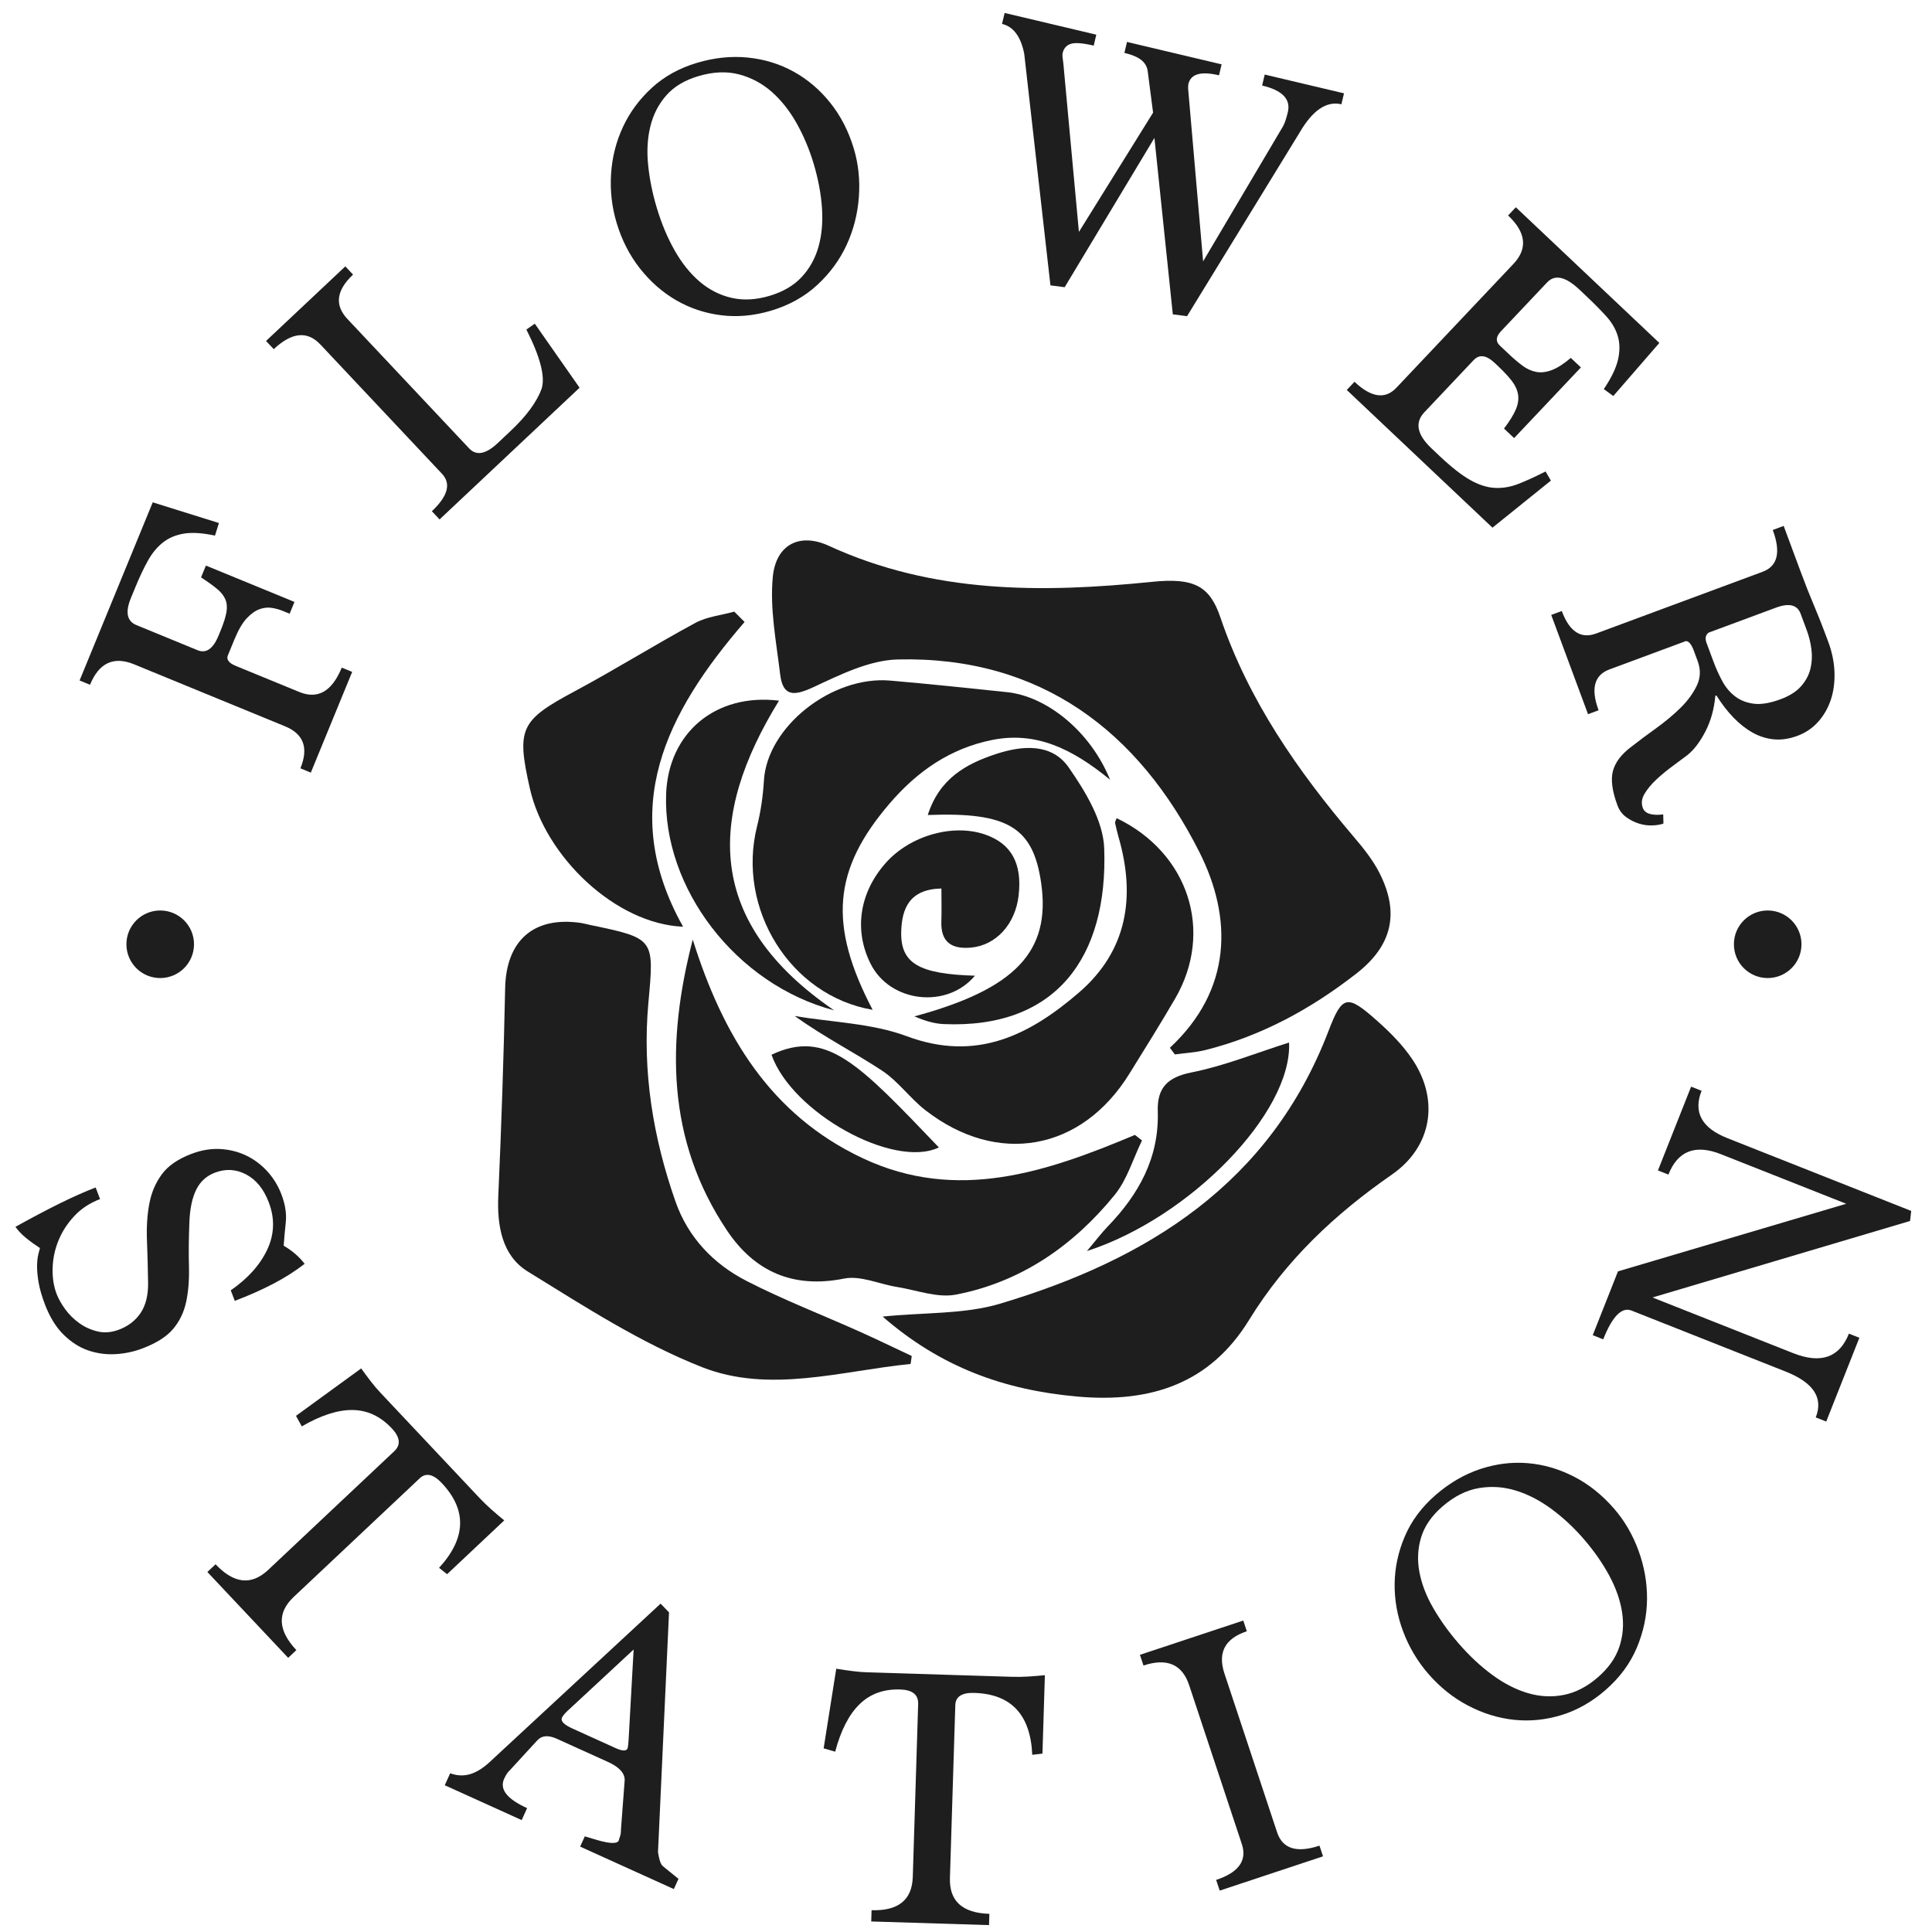 <svg xmlns="http://www.w3.org/2000/svg" fill="none" viewBox="0 0 88 88" height="88" width="88">
<g clip-path="url(#clip0_54923_33890)">
<g clip-path="url(#clip1_54923_33890)">
<path fill="#1E1E1E" d="M14.158 35.191L13.683 34.996C14.064 34.068 13.832 33.431 12.987 33.084L6.111 30.26C5.181 29.878 4.511 30.189 4.1 31.19L3.625 30.995L6.957 22.881L9.972 23.823L9.792 24.396C9.225 24.274 8.754 24.244 8.378 24.305C8.001 24.366 7.681 24.503 7.415 24.714C7.15 24.926 6.921 25.204 6.73 25.551C6.538 25.897 6.347 26.302 6.157 26.767L5.962 27.241C5.697 27.884 5.782 28.295 6.214 28.472L8.998 29.616C9.388 29.776 9.706 29.555 9.953 28.954L10.051 28.717C10.194 28.369 10.282 28.085 10.317 27.865C10.352 27.646 10.333 27.453 10.259 27.287C10.186 27.121 10.059 26.964 9.879 26.817C9.7 26.669 9.459 26.496 9.158 26.299L9.379 25.761L13.413 27.417L13.192 27.955L12.876 27.825C12.728 27.764 12.565 27.719 12.386 27.689C12.207 27.659 12.021 27.677 11.826 27.746C11.632 27.814 11.437 27.953 11.24 28.161C11.044 28.37 10.857 28.691 10.679 29.123L10.38 29.85C10.302 30.04 10.421 30.2 10.738 30.33L13.632 31.519C14.476 31.865 15.121 31.495 15.567 30.409L16.041 30.604L14.158 35.191Z"></path>
<path fill="#1E1E1E" d="M20.022 23.659L19.671 23.285C20.401 22.598 20.555 22.03 20.133 21.581L14.594 15.692C13.999 15.06 13.291 15.131 12.469 15.904L12.117 15.531L15.729 12.133L16.081 12.507C15.316 13.225 15.232 13.9 15.827 14.532L21.366 20.421C21.695 20.771 22.129 20.691 22.668 20.184L23.241 19.645C23.623 19.285 23.93 18.946 24.162 18.626C24.393 18.307 24.562 18.003 24.667 17.716C24.845 17.173 24.614 16.271 23.976 15.01L24.359 14.743L26.399 17.66L20.022 23.659Z"></path>
<path fill="#1E1E1E" d="M35.056 13.474C35.668 13.291 36.154 13.007 36.514 12.62C36.875 12.233 37.13 11.774 37.281 11.242C37.431 10.71 37.484 10.121 37.44 9.475C37.396 8.829 37.27 8.157 37.062 7.459C36.866 6.805 36.609 6.193 36.29 5.623C35.971 5.053 35.593 4.575 35.157 4.188C34.72 3.802 34.221 3.535 33.66 3.388C33.099 3.241 32.479 3.268 31.802 3.47C31.179 3.656 30.693 3.95 30.343 4.351C29.992 4.753 29.752 5.223 29.622 5.761C29.49 6.298 29.457 6.885 29.522 7.518C29.586 8.153 29.716 8.797 29.911 9.451C30.126 10.171 30.397 10.82 30.725 11.399C31.052 11.979 31.432 12.453 31.864 12.824C32.295 13.193 32.78 13.441 33.317 13.566C33.854 13.69 34.433 13.66 35.056 13.474ZM35.116 14.152C34.34 14.383 33.581 14.452 32.84 14.358C32.098 14.265 31.414 14.035 30.787 13.669C30.16 13.303 29.611 12.818 29.139 12.216C28.668 11.613 28.317 10.924 28.085 10.148C27.87 9.427 27.785 8.688 27.833 7.93C27.881 7.173 28.06 6.459 28.372 5.788C28.683 5.118 29.121 4.524 29.686 4.004C30.251 3.485 30.937 3.104 31.745 2.863C32.542 2.625 33.319 2.545 34.074 2.623C34.829 2.701 35.523 2.916 36.158 3.268C36.792 3.62 37.347 4.093 37.822 4.689C38.298 5.285 38.655 5.981 38.893 6.779C39.101 7.478 39.177 8.21 39.12 8.977C39.064 9.743 38.879 10.468 38.565 11.15C38.251 11.833 37.805 12.442 37.228 12.977C36.65 13.512 35.946 13.904 35.116 14.152Z"></path>
<path fill="#1E1E1E" d="M53.42 14.318L52.582 6.283L48.494 13.082L47.846 12.998L46.653 2.455C46.499 1.668 46.162 1.212 45.641 1.089L45.759 0.59L49.935 1.579L49.817 2.078C49.318 1.96 48.97 1.933 48.773 1.998C48.576 2.063 48.453 2.201 48.403 2.412C48.389 2.468 48.388 2.535 48.399 2.614C48.409 2.693 48.421 2.78 48.433 2.877L49.143 10.564L52.521 5.131L52.279 3.26C52.257 3.055 52.163 2.883 51.997 2.744C51.83 2.605 51.57 2.493 51.215 2.409L51.333 1.91L55.643 2.931L55.524 3.43C54.703 3.235 54.239 3.366 54.131 3.822C54.121 3.866 54.116 3.936 54.117 4.03L54.8 11.904L58.346 5.912C58.438 5.769 58.505 5.633 58.548 5.502C58.59 5.371 58.628 5.239 58.66 5.106C58.799 4.516 58.408 4.113 57.488 3.895L57.606 3.396L61.217 4.251L61.099 4.75C60.422 4.59 59.787 5.02 59.194 6.041L54.068 14.402L53.42 14.318Z"></path>
<path fill="#1E1E1E" d="M61.344 17.762L61.696 17.39C62.458 18.11 63.094 18.201 63.604 17.661L68.933 12.022C69.593 11.325 69.512 10.589 68.692 9.814L69.044 9.441L75.581 15.62L73.484 18.037L73.051 17.723C73.4 17.205 73.617 16.752 73.703 16.362C73.788 15.973 73.782 15.618 73.685 15.298C73.587 14.978 73.411 14.679 73.157 14.4C72.903 14.12 72.615 13.828 72.292 13.523L71.944 13.194C71.314 12.599 70.823 12.488 70.471 12.861L68.369 15.085C68.134 15.334 68.116 15.552 68.314 15.739L68.737 16.139C68.944 16.334 69.146 16.506 69.344 16.654C69.542 16.802 69.75 16.896 69.969 16.939C70.188 16.981 70.425 16.954 70.68 16.858C70.936 16.762 71.225 16.577 71.548 16.302L72.008 16.736L68.966 19.955L68.506 19.52C68.762 19.183 68.941 18.893 69.043 18.652C69.145 18.411 69.18 18.185 69.145 17.972C69.111 17.76 69.017 17.552 68.862 17.351C68.707 17.15 68.497 16.924 68.232 16.674L68.083 16.533C67.701 16.172 67.382 16.129 67.123 16.402L64.88 18.776C64.433 19.248 64.542 19.797 65.205 20.424L65.59 20.788C66.112 21.281 66.569 21.639 66.963 21.862C67.356 22.085 67.733 22.205 68.092 22.223C68.451 22.241 68.812 22.179 69.175 22.035C69.538 21.892 69.946 21.705 70.399 21.475L70.641 21.891L67.98 24.035L61.344 17.762Z"></path>
<path fill="#1E1E1E" d="M78.042 30.122C78.16 30.442 78.297 30.744 78.45 31.028C78.604 31.311 78.799 31.542 79.036 31.722C79.273 31.902 79.557 32.012 79.889 32.054C80.22 32.095 80.626 32.026 81.107 31.848C81.513 31.697 81.823 31.5 82.037 31.257C82.251 31.014 82.392 30.748 82.463 30.461C82.532 30.174 82.547 29.879 82.509 29.578C82.47 29.276 82.4 28.991 82.302 28.724L82.016 27.955C81.865 27.548 81.491 27.456 80.892 27.678L77.83 28.814C77.685 28.916 77.653 29.074 77.732 29.288L78.042 30.122ZM75.767 37.512C75.639 37.56 75.473 37.588 75.269 37.596C75.066 37.605 74.861 37.578 74.655 37.514C74.45 37.451 74.255 37.353 74.072 37.22C73.889 37.087 73.756 36.908 73.673 36.684C73.431 36.032 73.362 35.51 73.466 35.12C73.57 34.728 73.841 34.367 74.277 34.035C74.635 33.755 75.023 33.466 75.441 33.165C75.858 32.864 76.229 32.554 76.554 32.233C76.878 31.912 77.124 31.574 77.291 31.221C77.458 30.867 77.47 30.498 77.327 30.113L77.149 29.632C77.042 29.344 76.921 29.199 76.788 29.201L73.309 30.491C72.614 30.748 72.449 31.369 72.814 32.352L72.333 32.531L70.656 28.009L71.137 27.831C71.486 28.771 72.008 29.113 72.703 28.855L80.286 26.043C80.97 25.789 81.124 25.155 80.747 24.14L81.244 23.955L81.987 25.959C82.118 26.312 82.232 26.61 82.328 26.854C82.425 27.098 82.521 27.333 82.617 27.558C82.713 27.784 82.812 28.027 82.915 28.287C83.016 28.547 83.138 28.864 83.276 29.238C83.447 29.698 83.54 30.155 83.558 30.611C83.574 31.067 83.519 31.485 83.394 31.866C83.268 32.247 83.076 32.583 82.819 32.873C82.561 33.162 82.246 33.377 81.872 33.516C81.498 33.655 81.141 33.708 80.8 33.676C80.46 33.644 80.137 33.542 79.83 33.37C79.523 33.198 79.231 32.969 78.955 32.682C78.678 32.396 78.42 32.06 78.18 31.675L78.132 31.693C78.076 32.297 77.927 32.836 77.683 33.309C77.439 33.783 77.168 34.142 76.869 34.386C76.679 34.53 76.45 34.7 76.183 34.896C75.915 35.093 75.669 35.297 75.443 35.508C75.218 35.719 75.039 35.934 74.908 36.153C74.776 36.372 74.75 36.589 74.829 36.803C74.924 37.059 75.234 37.157 75.758 37.096L75.767 37.512Z"></path>
<path fill="#1E1E1E" d="M10.511 58.773C11.293 58.231 11.847 57.612 12.174 56.915C12.5 56.217 12.523 55.501 12.243 54.766C12.013 54.159 11.668 53.735 11.211 53.494C10.753 53.253 10.279 53.227 9.789 53.413C9.406 53.559 9.122 53.816 8.94 54.184C8.756 54.553 8.652 55.04 8.627 55.648C8.597 56.403 8.59 57.083 8.607 57.687C8.623 58.29 8.58 58.827 8.479 59.299C8.378 59.77 8.181 60.181 7.887 60.53C7.593 60.88 7.126 61.177 6.487 61.42C6.093 61.57 5.68 61.656 5.251 61.68C4.82 61.703 4.405 61.645 4.004 61.505C3.603 61.365 3.231 61.124 2.889 60.785C2.546 60.446 2.266 59.989 2.046 59.413C1.905 59.04 1.809 58.708 1.758 58.416C1.709 58.124 1.686 57.871 1.689 57.656C1.692 57.441 1.712 57.266 1.746 57.131C1.779 56.996 1.805 56.901 1.82 56.847C1.594 56.701 1.384 56.549 1.19 56.391C0.995 56.233 0.833 56.063 0.703 55.881C1.468 55.456 2.151 55.096 2.752 54.8C3.353 54.504 3.888 54.267 4.357 54.089L4.558 54.616C4.089 54.795 3.696 55.054 3.381 55.393C3.064 55.733 2.825 56.105 2.662 56.508C2.497 56.912 2.409 57.33 2.397 57.762C2.384 58.193 2.445 58.585 2.578 58.936C2.664 59.16 2.795 59.394 2.973 59.637C3.151 59.881 3.365 60.092 3.616 60.271C3.867 60.45 4.146 60.575 4.453 60.647C4.761 60.72 5.085 60.691 5.425 60.562C5.851 60.4 6.18 60.143 6.412 59.793C6.643 59.442 6.755 58.982 6.745 58.413C6.735 57.746 6.718 57.109 6.694 56.502C6.67 55.895 6.705 55.339 6.8 54.834C6.893 54.328 7.083 53.882 7.367 53.493C7.651 53.104 8.102 52.792 8.719 52.557C9.166 52.388 9.601 52.314 10.023 52.336C10.446 52.358 10.839 52.456 11.203 52.628C11.567 52.801 11.89 53.041 12.171 53.348C12.452 53.656 12.668 54.007 12.818 54.401C12.992 54.859 13.059 55.282 13.017 55.67C12.976 56.058 12.944 56.414 12.921 56.74C13.313 56.969 13.632 57.244 13.876 57.566C13.442 57.902 12.963 58.206 12.439 58.478C11.915 58.752 11.333 59.009 10.694 59.253L10.511 58.773Z"></path>
<path fill="#1E1E1E" d="M9.445 71.602L9.819 71.251C10.655 72.139 11.454 72.224 12.218 71.505L17.958 66.101C18.265 65.813 18.227 65.464 17.844 65.058C17.329 64.51 16.734 64.232 16.061 64.224C15.388 64.215 14.616 64.465 13.746 64.97L13.482 64.49L16.451 62.33C16.606 62.545 16.755 62.745 16.898 62.931C17.042 63.116 17.188 63.288 17.337 63.446L21.849 68.239C22.013 68.413 22.189 68.584 22.378 68.751C22.566 68.918 22.763 69.085 22.968 69.252L20.365 71.702L19.999 71.413C21.234 70.064 21.276 68.778 20.125 67.555C19.736 67.142 19.4 67.069 19.118 67.334L13.379 72.737C12.615 73.456 12.655 74.264 13.499 75.16L13.126 75.512L9.445 71.602Z"></path>
<path fill="#1E1E1E" d="M28.861 75.133L26.008 77.782C25.781 77.98 25.644 78.13 25.597 78.234C25.526 78.39 25.683 78.555 26.067 78.729L28.03 79.619C28.341 79.76 28.525 79.768 28.581 79.644C28.605 79.592 28.626 79.395 28.643 79.052L28.861 75.133ZM26.425 84.111L26.637 83.644C26.792 83.689 26.954 83.737 27.125 83.789C27.295 83.842 27.452 83.881 27.596 83.909C27.74 83.937 27.867 83.947 27.976 83.941C28.085 83.934 28.154 83.899 28.183 83.837C28.191 83.791 28.21 83.728 28.241 83.647C28.27 83.567 28.285 83.459 28.285 83.32L28.453 81.087C28.461 80.766 28.206 80.487 27.686 80.251L25.366 79.2C24.971 79.021 24.672 79.047 24.467 79.278L23.207 80.65C23.123 80.724 23.041 80.849 22.962 81.024C22.746 81.5 23.095 81.944 24.009 82.358L23.762 82.903L20.258 81.315L20.505 80.77C20.816 80.886 21.119 80.898 21.417 80.809C21.714 80.719 22.015 80.53 22.321 80.243L30.09 73.043L30.473 73.442L29.971 84.366C30.017 84.65 30.07 84.837 30.13 84.927C30.141 84.956 30.213 85.024 30.348 85.129C30.482 85.233 30.667 85.383 30.904 85.578L30.692 86.045L26.425 84.111Z"></path>
<path fill="#1E1E1E" d="M39.683 87.52L39.699 87.007C40.918 87.045 41.544 86.54 41.576 85.491L41.821 77.612C41.834 77.191 41.561 76.971 41.003 76.954C40.251 76.93 39.634 77.154 39.152 77.624C38.669 78.094 38.299 78.815 38.041 79.787L37.516 79.634L38.09 76.008C38.351 76.05 38.598 76.087 38.831 76.116C39.064 76.147 39.288 76.165 39.505 76.172L46.085 76.376C46.324 76.384 46.569 76.38 46.821 76.365C47.072 76.35 47.329 76.329 47.593 76.303L47.482 79.875L47.018 79.929C46.938 78.102 46.06 77.162 44.382 77.11C43.814 77.092 43.525 77.278 43.513 77.665L43.268 85.544C43.236 86.592 43.835 87.135 45.065 87.173L45.049 87.686L39.683 87.52Z"></path>
<path fill="#1E1E1E" d="M55.556 86.115L55.394 85.628C56.422 85.287 56.812 84.743 56.564 83.995L54.165 76.76C53.849 75.807 53.155 75.507 52.084 75.862L51.922 75.375L56.629 73.814L56.791 74.302C55.795 74.632 55.456 75.274 55.772 76.228L58.171 83.462C58.419 84.21 59.062 84.411 60.101 84.067L60.262 84.554L55.556 86.115Z"></path>
<path fill="#1E1E1E" d="M72.776 76.403C73.258 75.985 73.585 75.526 73.754 75.025C73.924 74.524 73.968 74.001 73.886 73.454C73.805 72.907 73.612 72.349 73.306 71.777C73 71.207 72.609 70.646 72.133 70.095C71.686 69.579 71.2 69.126 70.675 68.738C70.15 68.35 69.609 68.068 69.052 67.896C68.496 67.723 67.931 67.684 67.359 67.781C66.787 67.878 66.233 68.158 65.699 68.62C65.208 69.045 64.885 69.513 64.731 70.023C64.576 70.533 64.55 71.059 64.652 71.604C64.754 72.148 64.964 72.696 65.284 73.247C65.603 73.799 65.986 74.333 66.432 74.849C66.924 75.417 67.438 75.898 67.975 76.291C68.512 76.685 69.053 76.961 69.598 77.121C70.144 77.281 70.687 77.308 71.228 77.201C71.769 77.094 72.285 76.828 72.776 76.403ZM73.109 76.996C72.497 77.526 71.833 77.9 71.119 78.12C70.404 78.339 69.686 78.411 68.964 78.335C68.242 78.259 67.542 78.042 66.865 77.686C66.187 77.331 65.584 76.847 65.054 76.235C64.561 75.666 64.181 75.026 63.913 74.316C63.645 73.606 63.515 72.882 63.524 72.142C63.532 71.404 63.687 70.682 63.989 69.976C64.29 69.27 64.76 68.641 65.397 68.089C66.027 67.545 66.701 67.153 67.422 66.913C68.142 66.675 68.864 66.585 69.587 66.645C70.31 66.705 71.01 66.909 71.689 67.257C72.367 67.605 72.978 68.093 73.523 68.722C74 69.274 74.371 69.911 74.633 70.633C74.897 71.355 75.026 72.091 75.02 72.843C75.014 73.594 74.858 74.332 74.552 75.058C74.245 75.783 73.764 76.43 73.109 76.996Z"></path>
<path fill="#1E1E1E" d="M87.001 55.614L75.268 59.098L81.676 61.634C82.937 62.133 83.784 61.837 84.216 60.745L84.692 60.934L83.182 64.75L82.705 64.561C83.058 63.671 82.603 62.976 81.339 62.475L74.315 59.695C73.87 59.519 73.439 59.956 73.024 61.005L72.547 60.816L73.697 57.909L84.093 54.83L78.388 52.573C77.22 52.11 76.422 52.419 75.994 53.5L75.517 53.312L77.028 49.496L77.504 49.684C77.119 50.66 77.51 51.379 78.677 51.84L87.053 55.156L87.001 55.614Z"></path>
<path fill="#1E1E1E" d="M82.055 43.01C82.055 43.86 81.366 44.549 80.516 44.549C79.666 44.549 78.977 43.86 78.977 43.01C78.977 42.16 79.666 41.471 80.516 41.471C81.366 41.471 82.055 42.16 82.055 43.01Z"></path>
<path fill="#1E1E1E" d="M8.837 43.01C8.837 43.86 8.147 44.549 7.297 44.549C6.447 44.549 5.758 43.86 5.758 43.01C5.758 42.16 6.447 41.471 7.297 41.471C8.147 41.471 8.837 42.16 8.837 43.01Z"></path>
<path fill="#1E1E1E" d="M53.286 47.725C56.13 45.08 56.139 41.809 54.635 38.82C51.859 33.306 47.392 29.885 40.897 30.037C39.594 30.068 38.26 30.737 37.031 31.307C36.161 31.711 35.657 31.73 35.535 30.714C35.358 29.236 35.059 27.727 35.201 26.269C35.343 24.817 36.411 24.246 37.745 24.858C42.494 27.042 47.446 27.013 52.481 26.501C54.375 26.309 55.099 26.682 55.585 28.116C56.872 31.908 59.106 35.109 61.667 38.123C62.098 38.63 62.527 39.163 62.827 39.751C63.767 41.593 63.404 43.077 61.786 44.34C59.72 45.952 57.462 47.187 54.905 47.828C54.453 47.941 53.978 47.964 53.513 48.028C53.437 47.927 53.362 47.826 53.286 47.725Z"></path>
<path fill="#1E1E1E" d="M41.477 62.126C38.309 62.443 35.054 63.482 31.98 62.273C29.192 61.176 26.612 59.502 24.042 57.918C22.87 57.196 22.635 55.843 22.697 54.463C22.837 51.314 22.943 48.162 23.009 45.01C23.054 42.839 24.309 41.721 26.466 42.04C26.599 42.06 26.728 42.098 26.859 42.126C29.822 42.744 29.802 42.742 29.534 45.666C29.248 48.782 29.741 51.808 30.773 54.743C31.346 56.37 32.505 57.578 34.012 58.35C35.675 59.203 37.427 59.88 39.136 60.645C39.939 61.005 40.731 61.39 41.528 61.764C41.511 61.885 41.494 62.005 41.477 62.126Z"></path>
<path fill="#1E1E1E" d="M40.203 59.968C42.14 59.773 43.93 59.865 45.548 59.382C52.273 57.376 57.851 53.905 60.512 46.958C61.143 45.311 61.364 45.286 62.73 46.5C63.325 47.029 63.907 47.613 64.344 48.272C65.575 50.125 65.213 52.241 63.402 53.498C60.804 55.301 58.569 57.397 56.893 60.124C55.124 63.001 52.452 63.911 49.079 63.612C45.739 63.317 42.846 62.271 40.203 59.968Z"></path>
<path fill="#1E1E1E" d="M31.554 42.797C32.916 47.138 35.077 50.776 39.307 52.761C43.596 54.773 47.668 53.388 51.694 51.694C51.802 51.778 51.909 51.862 52.017 51.946C51.609 52.781 51.341 53.729 50.769 54.431C48.887 56.742 46.505 58.396 43.54 58.968C42.7 59.13 41.754 58.764 40.859 58.62C40.051 58.491 39.197 58.088 38.45 58.237C36.122 58.704 34.368 57.918 33.114 56.047C30.36 51.938 30.348 47.453 31.554 42.797Z"></path>
<path fill="#1E1E1E" d="M39.747 45.996C35.983 45.354 33.546 41.376 34.482 37.642C34.653 36.96 34.754 36.251 34.796 35.548C34.94 33.119 37.872 30.77 40.547 31C42.324 31.153 44.098 31.341 45.872 31.527C47.665 31.715 49.661 33.293 50.563 35.517C48.802 34.069 47.156 33.315 45.205 33.702C43.274 34.084 41.768 35.142 40.511 36.61C37.944 39.609 37.717 42.116 39.747 45.996Z"></path>
<path fill="#1E1E1E" d="M50.86 37.266C54.144 38.841 55.298 42.43 53.53 45.478C52.858 46.635 52.145 47.77 51.441 48.908C49.265 52.425 45.434 53.122 42.15 50.568C41.448 50.023 40.911 49.25 40.176 48.766C38.914 47.934 37.556 47.248 36.195 46.278C37.905 46.567 39.709 46.604 41.305 47.199C44.478 48.381 46.9 47.144 49.147 45.207C51.353 43.304 51.732 40.84 50.949 38.128C50.887 37.915 50.837 37.698 50.789 37.481C50.781 37.445 50.815 37.399 50.86 37.266Z"></path>
<path fill="#1E1E1E" d="M33.915 28.33C30.356 32.45 28.098 36.83 31.113 42.21C28.059 42.09 24.841 39.041 24.135 35.915C23.513 33.161 23.709 32.809 26.199 31.474C28.048 30.483 29.83 29.367 31.677 28.37C32.204 28.086 32.852 28.024 33.445 27.859C33.602 28.016 33.759 28.174 33.915 28.33Z"></path>
<path fill="#1E1E1E" d="M42.259 37.123C42.791 35.458 44.005 34.792 45.368 34.344C46.567 33.951 47.905 33.84 48.683 34.962C49.439 36.051 50.249 37.382 50.295 38.634C50.475 43.604 48.096 46.874 42.969 46.645C42.52 46.624 42.076 46.475 41.648 46.296C46.242 45.05 47.878 43.347 47.422 40.208C47.056 37.693 45.92 36.979 42.259 37.123Z"></path>
<path fill="#1E1E1E" d="M37.993 46.02C33.483 44.827 30.187 40.421 30.341 36.168C30.441 33.392 32.578 31.562 35.483 31.914C32.217 37.207 32.125 42.006 37.993 46.02Z"></path>
<path fill="#1E1E1E" d="M42.88 40.47C41.44 40.5 41.083 41.365 41.05 42.411C41.003 43.88 41.846 44.365 44.407 44.442C43.134 45.965 40.546 45.672 39.657 43.903C38.886 42.373 39.142 40.662 40.344 39.306C41.447 38.062 43.399 37.503 44.869 38.011C46.067 38.425 46.566 39.332 46.397 40.789C46.246 42.098 45.369 43.058 44.229 43.162C43.359 43.242 42.845 42.924 42.877 41.972C42.894 41.497 42.88 41.02 42.88 40.47Z"></path>
<path fill="#1E1E1E" d="M49.508 56.984C49.918 56.497 50.168 56.163 50.456 55.865C51.873 54.398 52.802 52.727 52.735 50.617C52.702 49.567 53.16 49.068 54.268 48.848C55.77 48.549 57.213 47.961 58.715 47.486C58.865 50.66 54.22 55.463 49.508 56.984Z"></path>
<path fill="#1E1E1E" d="M35.141 48.041C37.648 46.862 39.09 48.425 42.764 52.264C40.705 53.253 36.065 50.683 35.141 48.041Z"></path>
</g>
</g>
<defs>
<clipPath id="clip0_54923_33890">
<rect fill="white" height="88" width="88"></rect>
</clipPath>
<clipPath id="clip1_54923_33890">
<rect transform="translate(0.445)" fill="white" height="88" width="87.093"></rect>
</clipPath>
</defs>
</svg>
